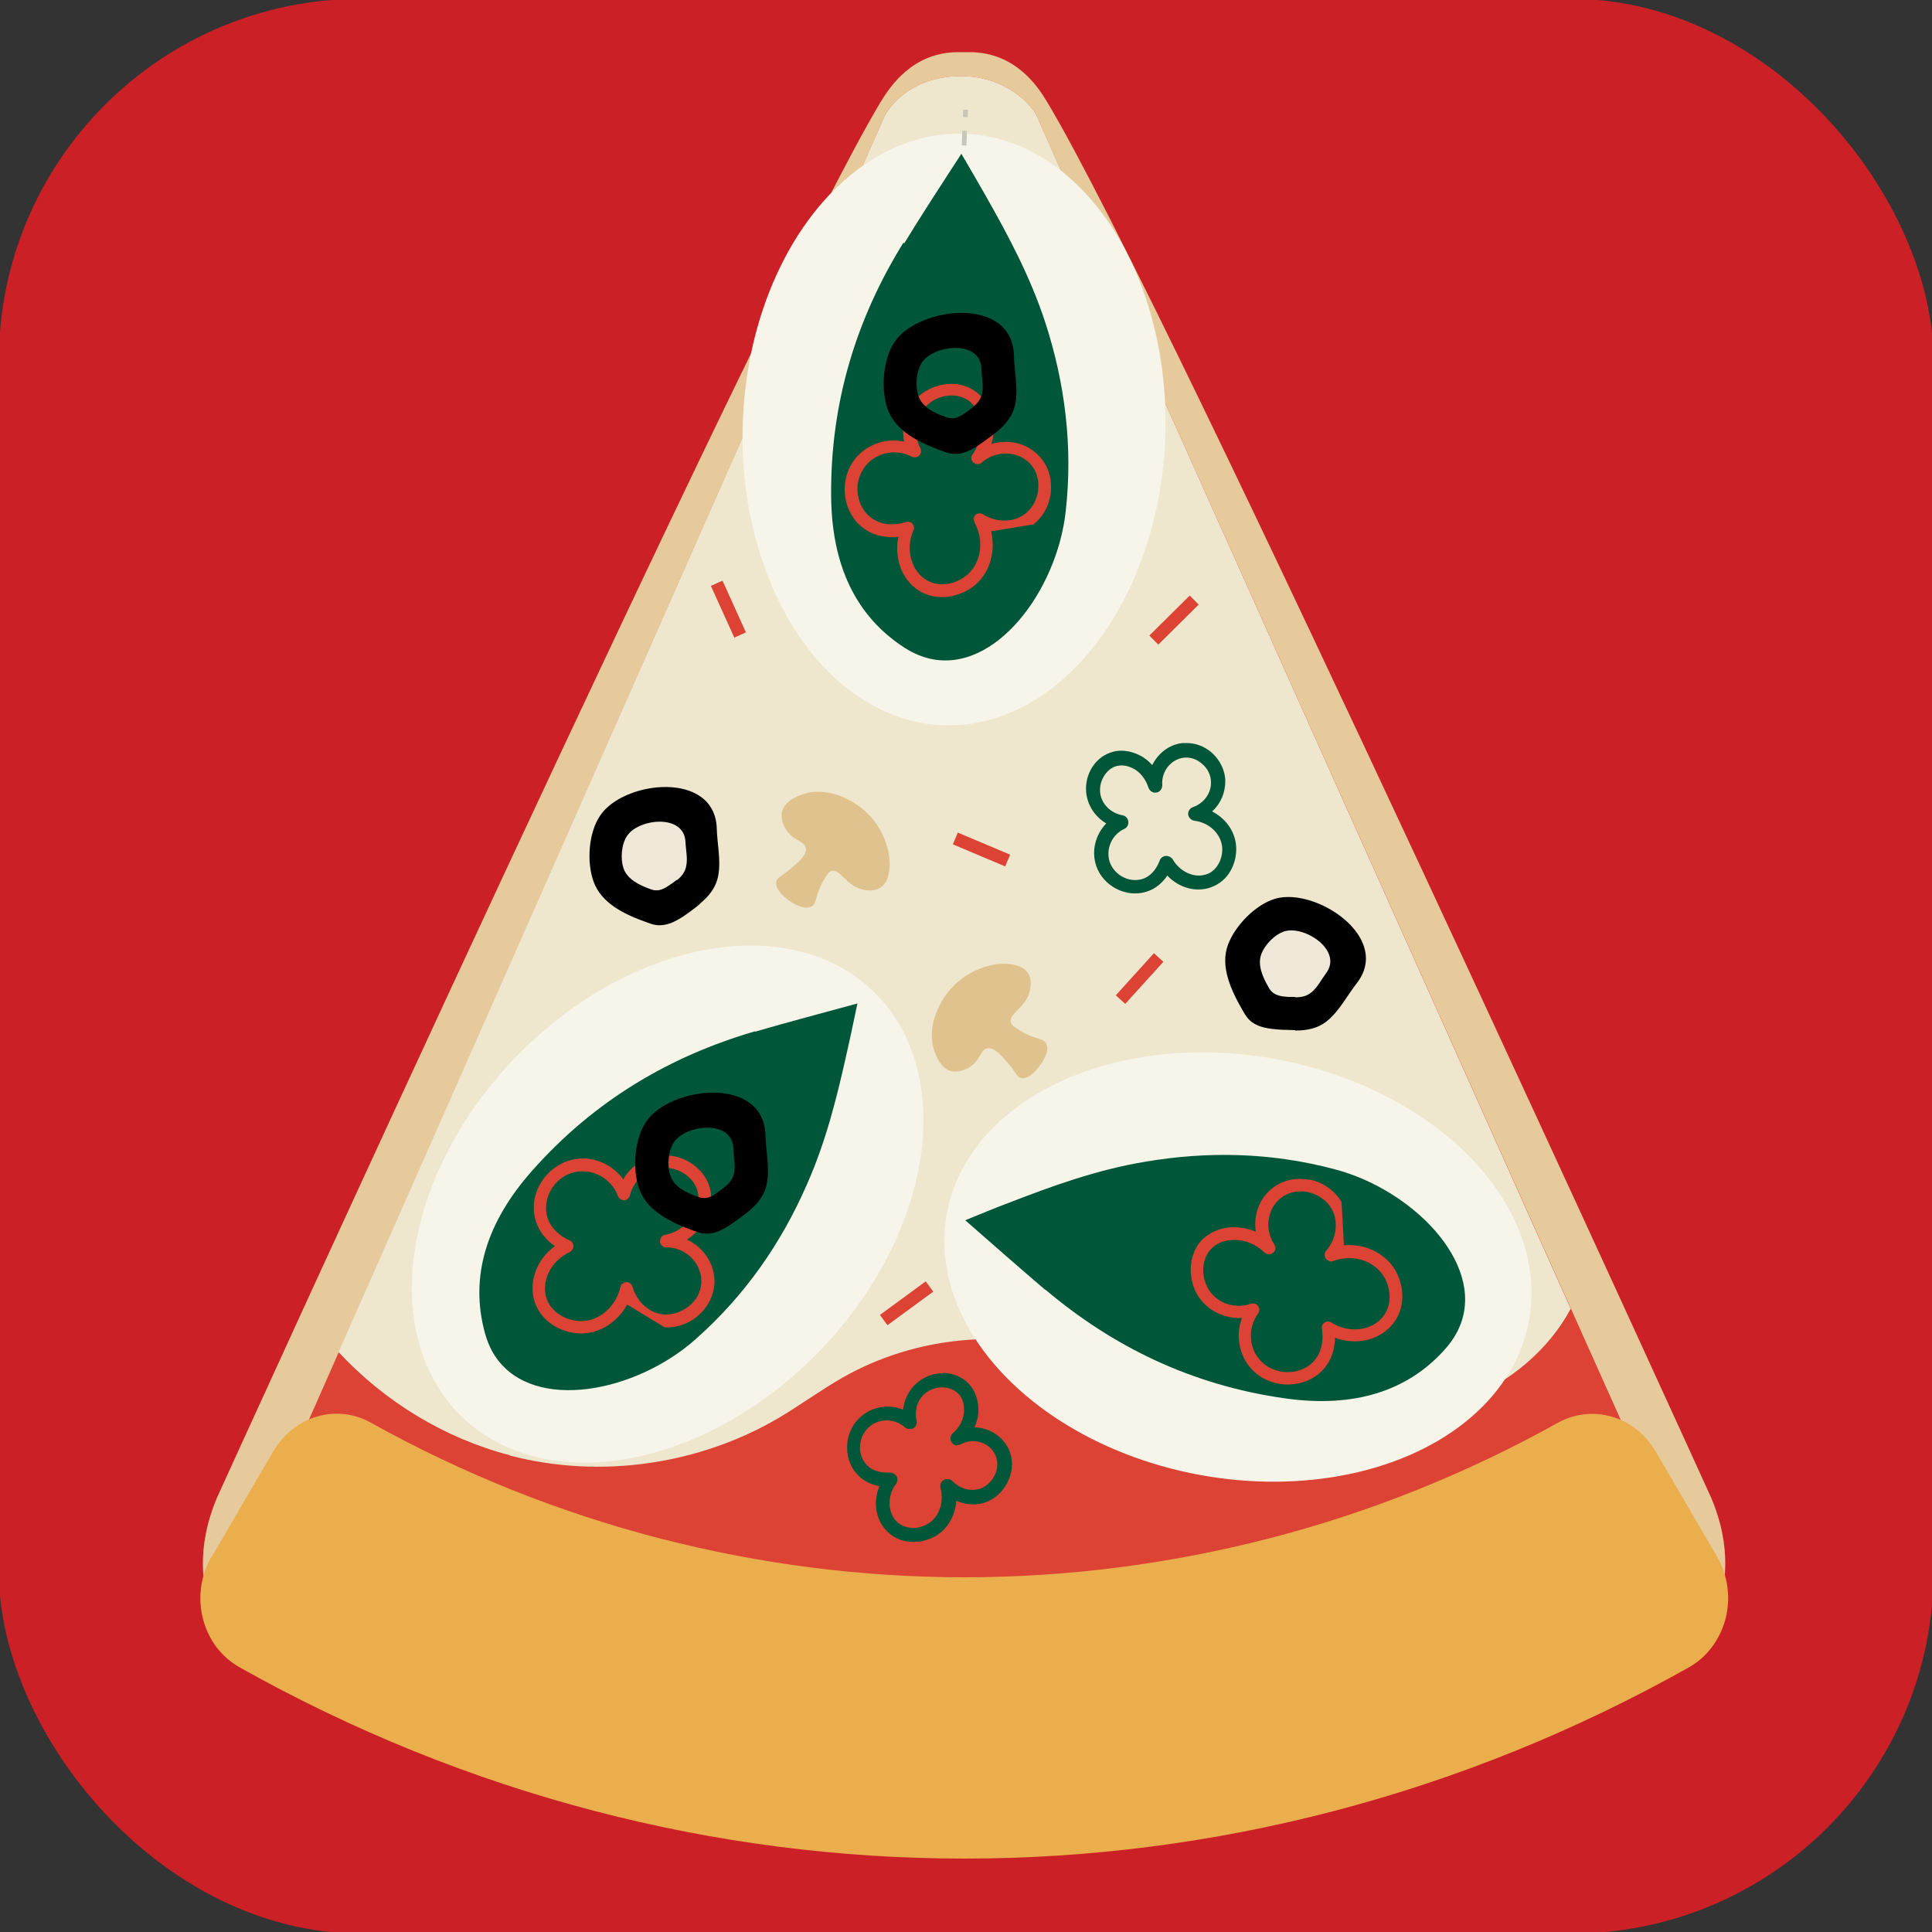 <svg viewBox="0 0 50 50" xmlns="http://www.w3.org/2000/svg">
  <rect x="0" y="0" width="50" height="50" fill="#333333" stroke="none"/>
  <defs>
    <style>
      .cls-1 {
        fill: #e6ca9b;
      }

      .cls-2 {
        fill: #eee7ce;
      }

      .cls-3 {
        stroke-dasharray: .38 .38;
      }

      .cls-3, .cls-4 {
        fill: none;
        stroke: #c9c5b9;
        stroke-miterlimit: 10;
        stroke-width: .12px;
      }

      .cls-5 {
        fill: #e0c28e;
      }

      .cls-6 {
        fill: #efe8d9;
      }

      .cls-7 {
        fill: #cc2027;
      }

      .cls-8 {
        fill: #eaae4d;
      }

      .cls-9 {
        fill: #f7f4ea;
      }

      .cls-10 {
        fill: #dc4334;
      }

      .cls-11 {
        fill: #005638;
      }
    </style>
  </defs>
  <g data-name="Layer 1" id="Layer_1">
    <rect ry="9.37" rx="9.37" height="50.07" width="50.07" y="-.03" x="-.03" class="cls-7"></rect>
  </g>
  <g data-name="Layer 2" id="Layer_2">
    <g>
      <path d="M6.25,42.95h37.4s1.74-1.59.63-4.2c0,0-14.04-30.89-17.18-36.11-.24-.4-.82-1.29-2.01-1.29h-.29c-1.19,0-1.77.9-2.01,1.29C19.66,7.86,5.62,38.75,5.62,38.75c-1.11,2.62.63,4.2.63,4.2Z" class="cls-1"></path>
      <path d="M22.89,3.01L7.89,36.98s4.58,5.2,16.78,5.36c12.2.15,17.38-5.36,17.38-5.36L26.89,3.14c-.09-.37-.84-1.17-2.01-1.17-1.5,0-1.99,1.04-1.99,1.04Z" class="cls-10"></path>
      <path d="M5.48,40.29l1.6-2.74c.53-.9,1.63-1.23,2.52-.73,2.37,1.32,4.9,2.33,7.5,3,2.57.66,5.21,1,7.86,1s5.29-.34,7.86-1c2.61-.67,5.13-1.68,7.5-3,.89-.49,1.99-.17,2.52.73l1.6,2.74c.28.49.36,1.08.21,1.63-.15.53-.48.97-.94,1.23-11.74,6.6-25.76,6.6-37.51,0-.46-.26-.8-.7-.94-1.23-.15-.55-.07-1.14.21-1.63Z" class="cls-8"></path>
      <path d="M13.2,37.67c2.33.61,4.9.24,6.98-.99.55-.33,1.07-.71,1.63-1.03,1.88-1.07,4.21-1.29,6.26-.6.87.29,1.68.74,2.55,1.04.64.22,1.3.35,1.97.46,1.79.28,3.68.35,5.36-.33,1.13-.45,2.14-1.3,2.7-2.35L26.89,3.14c-.09-.37-.84-1.17-2.01-1.17-1.5,0-1.99,1.04-1.99,1.04l-14.13,31.98c1.19,1.28,2.74,2.23,4.43,2.67Z" class="cls-2"></path>
      <rect transform="translate(-.39 4.79) rotate(-10.92)" height=".33" width="1.47" y="4.28" x="24.12" class="cls-10"></rect>
      <g>
        <ellipse transform="translate(-6.03 58.35) rotate(-79.55)" ry="7.66" rx="5.47" cy="32.8" cx="32.04" class="cls-9"></ellipse>
        <path d="M27.06,33.38c1.74,1.47,3.78,2.47,6.2,2.81,1.76.25,3.18-.17,4.17-1.31.17-.2.29-.4.37-.61.61-1.61-1.27-3.49-3.26-4.01-1.65-.44-3.3-.47-4.93-.19-1.24.21-2.37.62-3.48,1.05-.38.14-.75.3-1.15.46.72.63,1.39,1.22,2.07,1.8Z" class="cls-11"></path>
        <path d="M34.78,32.23c.51-.05,1.01.17,1.29.58.24.36.35.96,0,1.42-.33.45-.96.6-1.52.39,0,.24-.07.58-.33.85-.46.47-1.26.48-1.75.04-.39-.35-.51-.92-.33-1.4-.44.02-.87-.18-1.12-.55-.29-.44-.27-1.06.05-1.43.19-.22.5-.36.82-.37.21,0,.42.03.61.12-.07-.44.1-.9.47-1.16.25-.18.57-.25.89-.19.01,0,.02,0,.04,0,.35.07.65.29.82.58M34.41,32.64s-.08-.03-.1-.07c-.04-.06-.04-.14.01-.2.27-.31.33-.76.14-1.09-.12-.21-.35-.37-.61-.43-.24-.05-.48,0-.67.13-.38.27-.47.82-.2,1.23.05.07.03.16-.03.21-.06.05-.16.05-.22,0-.22-.22-.52-.34-.82-.33-.24,0-.46.1-.59.26-.23.26-.24.71-.03,1.04.23.35.68.49,1.09.35.07-.02.14,0,.18.06.04.06.04.13,0,.19-.29.4-.24.96.12,1.28.37.33.96.32,1.3-.02.32-.32.24-.8.23-.86-.01-.06.01-.13.07-.16.05-.04.12-.04.18,0,.46.29,1.07.21,1.35-.18.24-.32.17-.77-.02-1.05-.26-.39-.81-.55-1.3-.36-.03.01-.06.01-.09,0Z" class="cls-10"></path>
      </g>
      <g>
        <ellipse transform="translate(-17.13 21.91) rotate(-45.94)" ry="5.47" rx="7.66" cy="31.16" cx="17.28" class="cls-9"></ellipse>
        <path d="M19.54,26.69c-2.19.64-4.15,1.78-5.77,3.61-1.18,1.33-1.62,2.74-1.22,4.2.07.25.17.47.3.65,1,1.4,3.61.88,5.15-.49,1.28-1.13,2.22-2.49,2.88-4,.51-1.15.79-2.31,1.05-3.48.09-.39.17-.79.26-1.21-.92.25-1.79.48-2.65.73Z" class="cls-11"></path>
        <path d="M16.23,33.76c-.24.45-.7.75-1.19.75-.43,0-.99-.24-1.19-.78-.19-.53.03-1.13.51-1.48-.2-.14-.44-.38-.52-.75-.14-.64.29-1.31.94-1.48.51-.13,1.04.08,1.35.5.22-.38.63-.63,1.08-.62.53,0,1.03.36,1.16.84.08.29.02.61-.15.89-.11.18-.26.33-.44.45.4.19.69.58.71,1.04.01.31-.11.61-.33.84,0,0-.02.02-.03.03-.25.25-.59.38-.93.36M16.1,33.23s.07-.05.11-.05c.07,0,.14.05.16.12.11.4.45.7.83.72.24.01.5-.09.69-.27.18-.17.27-.39.26-.63-.02-.46-.42-.84-.91-.84-.08,0-.15-.06-.16-.15,0-.08.05-.16.13-.17.31-.06.57-.25.73-.5.13-.21.17-.44.11-.64-.09-.34-.46-.6-.85-.6-.42,0-.79.29-.9.72-.02.07-.08.12-.15.12-.07,0-.13-.04-.16-.11-.17-.46-.67-.73-1.14-.61-.48.12-.8.62-.7,1.1.09.44.54.64.59.66.06.02.1.08.1.15,0,.06-.04.12-.09.15-.5.23-.76.78-.6,1.22.14.38.55.57.89.57.47,0,.9-.37,1.02-.89,0-.03.02-.06.04-.08Z" class="cls-10"></path>
      </g>
      <path d="M20.86,21.95c.02.18-.2.37-.42.55-.22.18-.32.2-.35.32-.04.22.27.44.32.48.07.05.39.27.59.16.15-.09.09-.28.3-.65.1-.17.15-.25.22-.27.24-.06.38.41.85.49.07.01.27.05.43-.07.16-.11.19-.3.21-.4.08-.46-.14-1.23-.77-1.69-.09-.07-.74-.53-1.41-.33-.1.03-.51.15-.59.46-.05.19.05.38.08.43.18.33.5.32.53.52Z" class="cls-5"></path>
      <path d="M25.57,27.13c.18-.02.36.2.55.42.18.22.2.33.31.35.22.04.44-.27.48-.32.05-.07.28-.38.16-.58-.09-.15-.28-.09-.64-.31-.16-.1-.25-.15-.27-.23-.06-.24.41-.38.5-.85.01-.07.05-.27-.06-.43-.11-.16-.3-.2-.4-.22-.46-.09-1.23.13-1.7.76-.07.09-.53.73-.34,1.41.03.1.15.51.45.59.19.05.38-.05.43-.07.34-.18.32-.5.52-.52Z" class="cls-5"></path>
      <path d="M24.39,35.53c.26,0,.51.1.68.28.17.18.26.44.25.71,0,.14-.04.28-.1.42.34.01.66.18.84.48.14.23.17.51.08.78-.09.28-.28.51-.54.64-.27.13-.58.12-.85,0-.03.39-.23.75-.57.93-.32.17-.82.22-1.18-.1-.33-.29-.42-.78-.24-1.21-.19-.03-.42-.12-.6-.33-.35-.41-.31-1.08.1-1.45.3-.28.74-.35,1.11-.2.04-.34.23-.64.53-.81.16-.09.33-.13.5-.13ZM24.78,37.41c-.06,0-.12-.03-.15-.08-.05-.08-.04-.18.03-.24.18-.15.28-.36.29-.58,0-.17-.04-.34-.15-.44-.17-.18-.5-.22-.75-.08-.27.14-.4.46-.33.77.02.08-.01.16-.08.2-.07.04-.16.03-.22-.02-.27-.24-.68-.24-.94,0-.27.25-.3.68-.07.95.21.25.57.22.61.22.07,0,.14.03.18.09s.03.14-.01.2c-.24.32-.22.77.04,1,.22.19.55.17.76.05.31-.17.45-.56.35-.94-.02-.08.01-.17.09-.21.07-.04.16-.03.22.03.21.22.53.29.78.17.16-.08.29-.23.35-.41.05-.17.04-.34-.05-.49-.17-.29-.56-.39-.87-.22-.03.01-.06.02-.09.02Z" class="cls-11"></path>
      <path d="M30.71,19.23c.23,0,.45.08.64.24.22.19.36.47.36.75,0,.3-.12.58-.34.78.35.18.59.51.62.89.03.36-.13.84-.57,1.04-.4.19-.89.07-1.21-.27-.11.16-.28.34-.55.42-.52.16-1.11-.15-1.29-.67-.13-.39-.02-.81.26-1.1-.29-.17-.49-.47-.52-.81-.04-.45.22-.88.62-1.02.23-.09.51-.06.75.06.13.06.24.15.34.26.15-.3.43-.53.78-.57.04,0,.07,0,.11,0ZM31.02,22.66c.09,0,.17-.02.25-.05.26-.12.38-.43.36-.68-.03-.35-.33-.64-.72-.69-.08-.01-.15-.08-.16-.16s.04-.16.12-.19c.29-.1.48-.37.47-.65,0-.18-.09-.36-.24-.48-.14-.12-.3-.17-.47-.15-.33.04-.58.36-.55.71,0,.09-.06.18-.15.19-.09.02-.18-.04-.21-.13-.07-.22-.22-.41-.41-.5-.16-.08-.32-.09-.46-.04-.23.09-.4.37-.38.65.02.3.26.55.58.61.08.01.14.08.15.16s-.03.16-.1.19c-.33.15-.49.53-.38.86.12.34.5.54.84.44.32-.1.43-.43.45-.47.02-.07.08-.12.16-.13.07,0,.14.03.18.09.15.26.42.42.68.42Z" class="cls-11"></path>
      <rect transform="translate(-4.72 36.85) rotate(-67.15)" height="1.47" width=".33" y="21.25" x="25.23" class="cls-10"></rect>
      <rect transform="translate(-9.08 30.17) rotate(-47.81)" height=".33" width="1.47" y="25.16" x="28.76" class="cls-10"></rect>
      <path d="M33.52,26.67c.3,0,.59-.05.84-.26.31-.26.5-.64.75-.96.93-1.19-1.07-2.5-2.11-2.19-.51.15-1.04.7-1.22,1.19-.21.56.08,1.18.38,1.7.04.07.08.14.14.21.21.24.56.27.88.29.12,0,.23.01.34.01Z"></path>
      <path d="M33.52,25.81c.15,0,.29-.02.42-.13.16-.13.25-.32.37-.48.46-.59-.53-1.25-1.06-1.1-.26.08-.52.35-.61.6-.1.28.04.59.19.85.02.04.04.07.07.1.11.12.28.14.44.15.06,0,.12,0,.17,0Z" class="cls-6"></path>
      <g>
        <path d="M18.11,23.39c.23-.19.42-.41.48-.74.07-.4-.03-.81-.04-1.21-.05-1.51-2.42-1.24-3.02-.33-.3.44-.35,1.2-.17,1.7.2.57.81.86,1.38,1.06.08.03.16.06.24.07.32.04.61-.15.87-.34.09-.07.19-.14.27-.21Z"></path>
        <path d="M17.52,22.78c.12-.1.21-.21.24-.37.04-.2-.01-.41-.02-.61-.02-.75-1.21-.62-1.51-.17-.15.22-.18.6-.09.85.1.28.41.43.69.53.04.01.08.03.12.03.16.02.3-.08.43-.17.05-.03.09-.07.14-.1Z" class="cls-6"></path>
      </g>
      <path d="M16.54,30.76c.2.58.83.88,1.41,1.09.08.03.16.06.25.07.32.05.62-.16.88-.35.1-.07.19-.14.28-.21.24-.2.43-.42.49-.75.07-.41-.03-.83-.04-1.24-.05-1.54-2.47-1.26-3.09-.34-.3.45-.36,1.22-.18,1.73ZM17.44,29.56c.31-.46,1.52-.6,1.54.17,0,.2.06.42.02.62-.03.16-.13.28-.25.37-.04.04-.09.07-.14.11-.13.1-.28.2-.44.17-.04,0-.08-.02-.12-.03-.29-.1-.6-.25-.7-.54-.09-.26-.06-.64.09-.87Z"></path>
      <g>
        <rect transform="translate(-4.82 9.18) rotate(-24.37)" height="1.47" width=".33" y="15.03" x="18.68" class="cls-10"></rect>
        <rect transform="translate(-2.49 26.05) rotate(-44.76)" height=".33" width="1.47" y="15.88" x="29.65" class="cls-10"></rect>
        <g>
          <g>
            <ellipse transform="translate(12.69 35.39) rotate(-87.94)" ry="5.47" rx="7.66" cy="11.12" cx="24.69" class="cls-9"></ellipse>
            <g>
              <line y2="10.98" x2="24.69" y1="11.16" x1="24.69" class="cls-4"></line>
              <line y2="3.22" x2="24.97" y1="10.6" x1="24.71" class="cls-3"></line>
              <line y2="2.84" x2="24.99" y1="3.03" x1="24.98" class="cls-4"></line>
            </g>
          </g>
          <path d="M23.38,6.28c-1.2,1.94-1.89,4.1-1.87,6.55.01,1.78.63,3.12,1.91,3.94.22.14.44.23.66.28,1.68.37,3.27-1.76,3.5-3.81.19-1.7-.02-3.33-.53-4.9-.39-1.19-.96-2.25-1.55-3.29-.2-.35-.4-.7-.62-1.07-.52.8-1.01,1.55-1.48,2.32Z" class="cls-11"></path>
          <path d="M25.65,13.75c.12.5-.02,1.03-.38,1.36-.32.29-.9.48-1.41.22-.5-.26-.73-.86-.61-1.44-.24.03-.58.01-.89-.21-.53-.38-.66-1.17-.29-1.72.29-.44.83-.64,1.33-.53-.09-.43.05-.89.38-1.18.4-.35,1.01-.42,1.42-.15.25.16.43.44.49.76.04.21.03.42-.03.63.43-.13.9-.03,1.22.3.22.22.33.52.32.85,0,.01,0,.02,0,.04-.02.36-.19.68-.45.89M25.19,13.44s.02-.08.05-.11c.05-.05.14-.06.2-.02.35.22.8.22,1.1-.02.19-.15.32-.4.33-.66.02-.25-.06-.47-.22-.64-.32-.33-.88-.34-1.24-.02-.06.06-.15.05-.22,0-.06-.06-.07-.15-.02-.21.18-.25.26-.56.21-.86-.04-.24-.17-.44-.34-.55-.3-.19-.74-.14-1.03.12-.31.28-.39.75-.19,1.13.03.06.02.14-.03.19-.05.05-.13.06-.19.03-.43-.23-.99-.1-1.25.31-.28.41-.18,1,.21,1.28.37.27.83.12.88.1.06-.02.13,0,.17.04.04.05.06.12.03.17-.22.5-.05,1.09.37,1.31.35.19.79.06,1.04-.17.35-.32.42-.88.17-1.34-.01-.03-.02-.06-.02-.08Z" class="cls-10"></path>
        </g>
        <path d="M22.97,10.58c.2.58.83.88,1.41,1.09.08.03.16.06.25.07.32.05.62-.16.88-.35.1-.07.19-.14.28-.21.24-.2.43-.42.49-.75.07-.41-.03-.83-.04-1.24-.05-1.54-2.47-1.26-3.09-.34-.3.45-.36,1.22-.18,1.73ZM23.86,9.38c.31-.46,1.52-.6,1.54.17,0,.2.06.42.02.62-.03.16-.13.28-.25.37-.04.04-.09.07-.14.11-.13.1-.28.2-.44.17-.04,0-.08-.02-.12-.03-.29-.1-.6-.25-.7-.54-.09-.26-.06-.64.09-.87Z"></path>
      </g>
      <rect transform="translate(-15.4 20.4) rotate(-36.24)" height=".33" width="1.47" y="33.56" x="22.73" class="cls-10"></rect>
    </g>
  </g>
</svg>